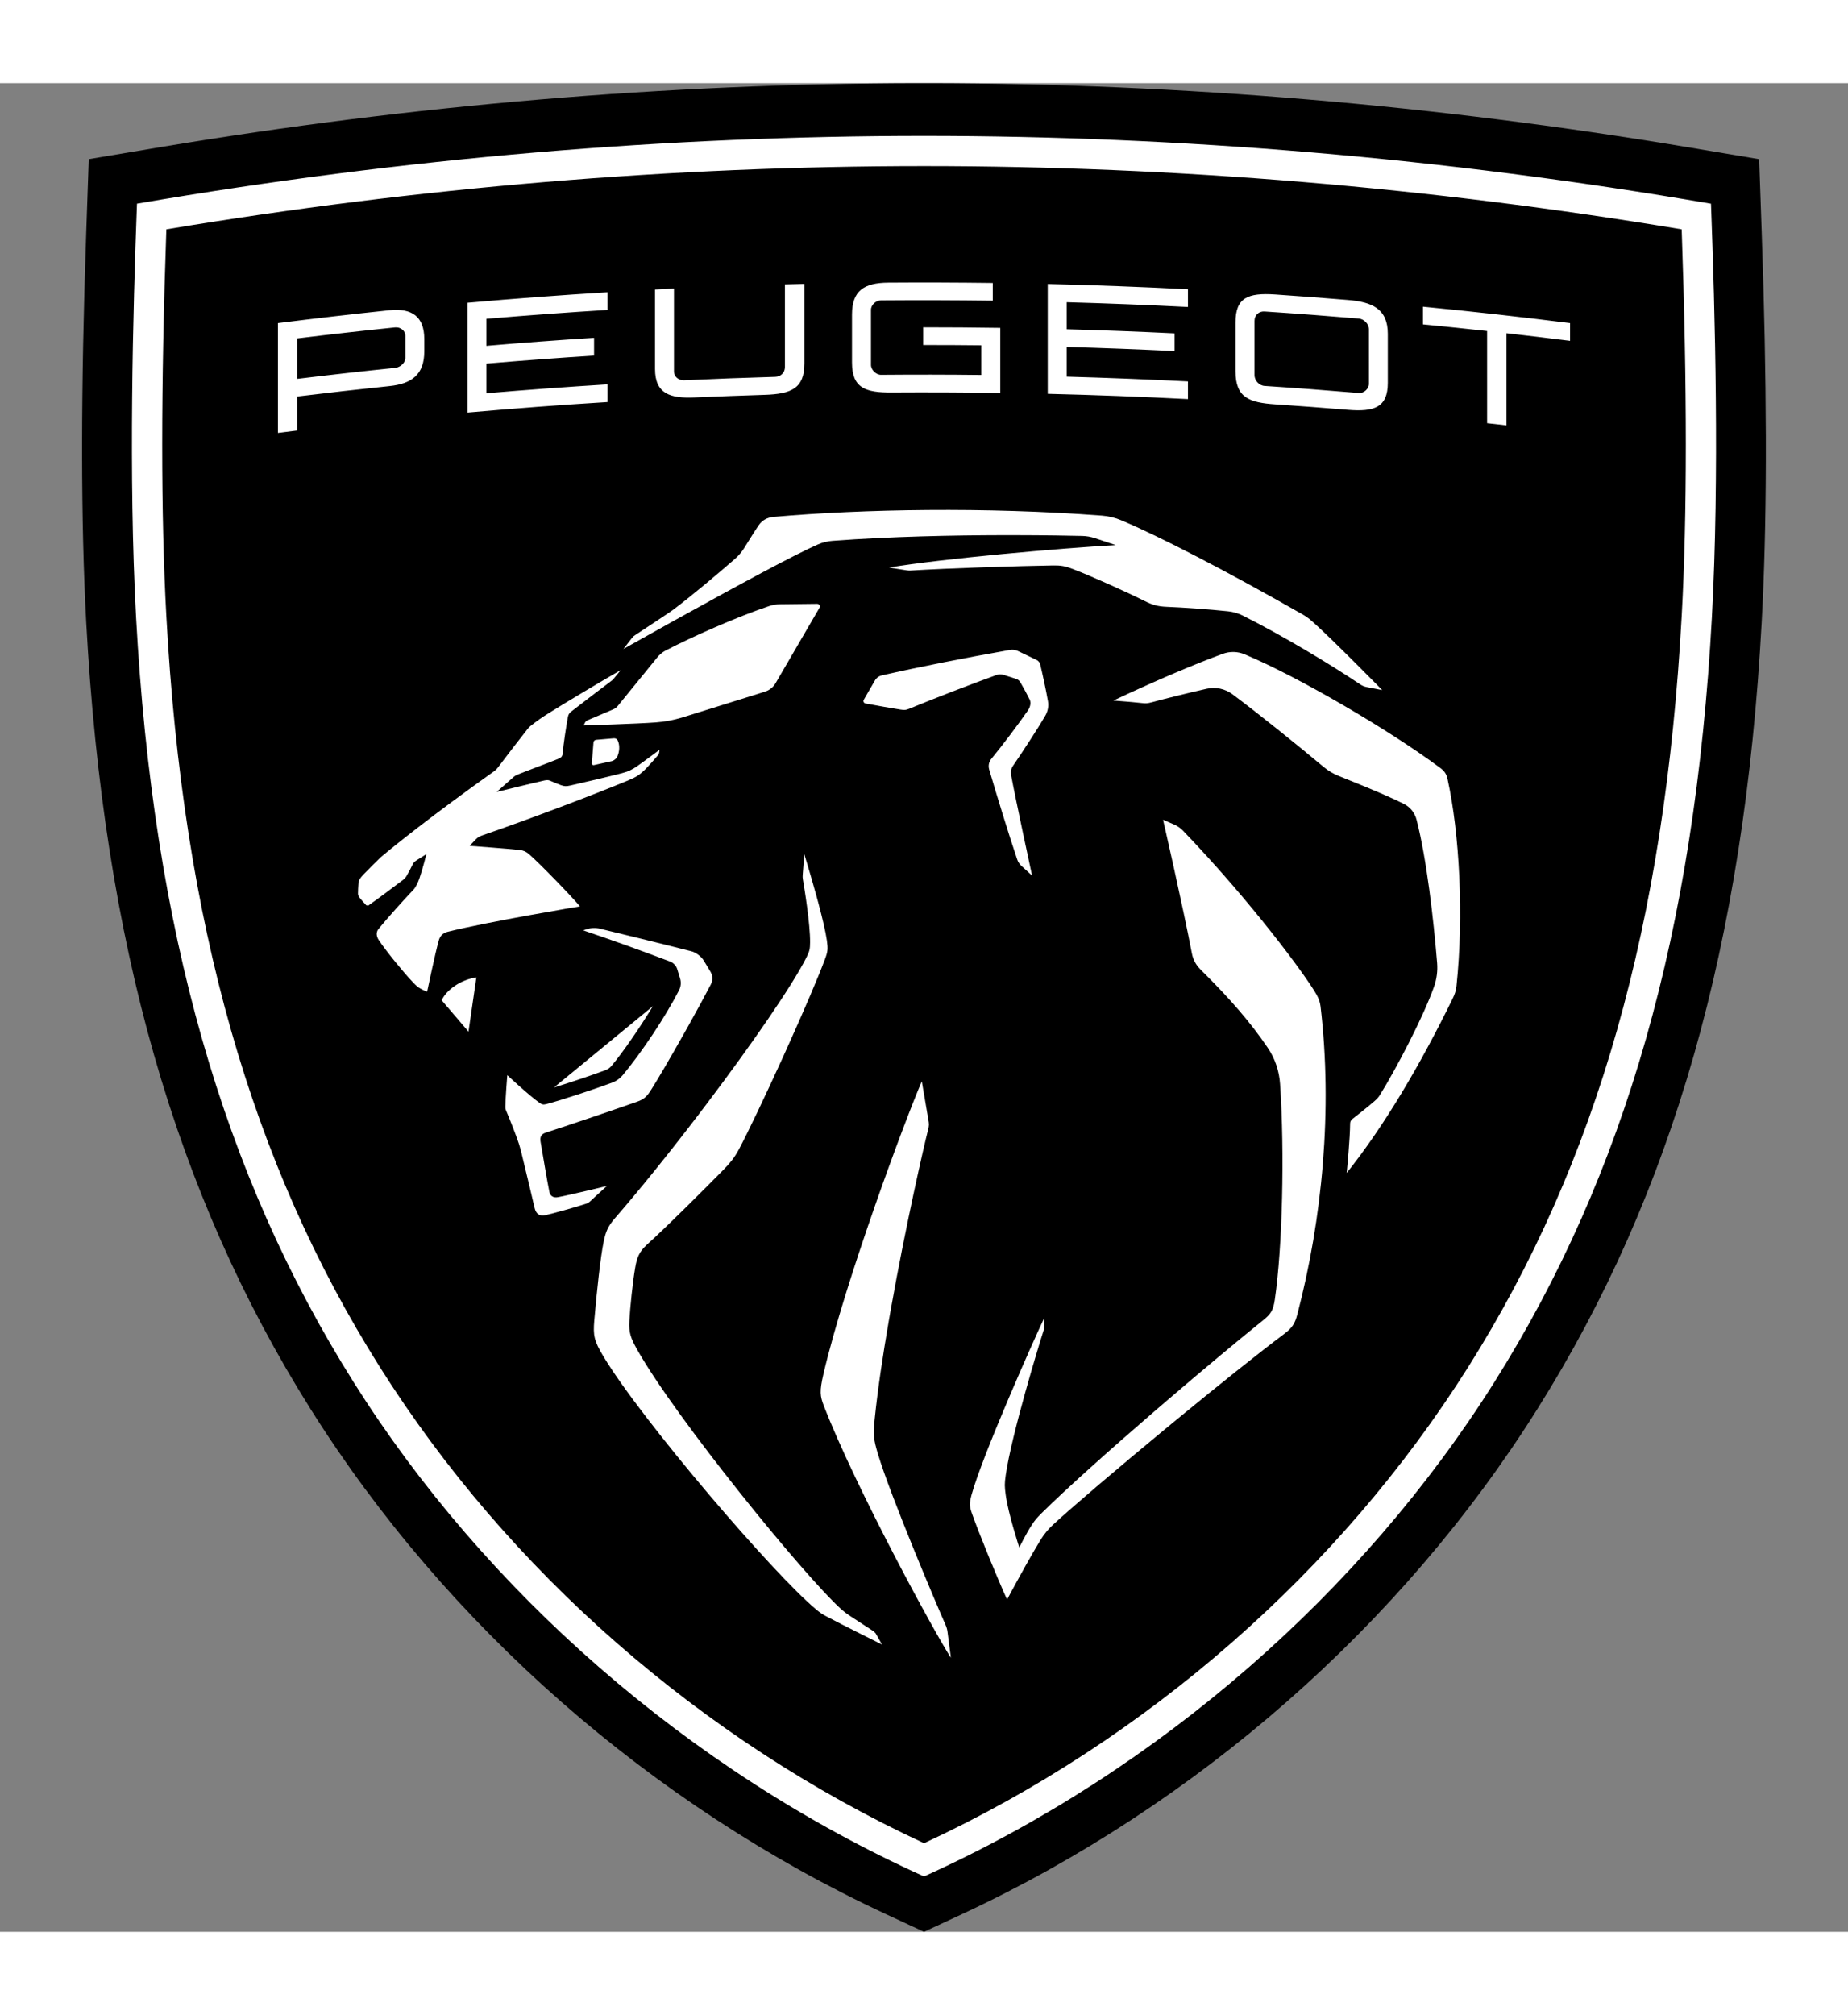 <?xml version="1.0" encoding="utf-8"?>
<!-- Generator: Adobe Illustrator 24.3.0, SVG Export Plug-In . SVG Version: 6.00 Build 0)  -->
<svg version="1.1" id="Layer_1" xmlns="http://www.w3.org/2000/svg" xmlns:xlink="http://www.w3.org/1999/xlink" x="0px" y="0px" height="109" width="100"
	 viewBox="0 0 512 512" style="enable-background:new 0 0 512 512;" xml:space="preserve">
<rect x="0" y="0" width="512" height="512" fill="#808080" stroke="none"/>
<style type="text/css">
	.st0{fill:#FFFFFF;}
	.st1{clip-path:url(#SVGID_2_);fill:#FFFFFF;}
	.st2{clip-path:url(#SVGID_2_);}
	.st3{fill-rule:evenodd;clip-rule:evenodd;fill:#FFFFFF;}
</style>
<g>
	<path class="st0" d="M22.75,100.06c0,0.8,0,1.61,0,2.4V100.06"/>
	<g>
		<defs>
			<polyline id="SVGID_1_" points="22.75,0 489.25,0 489.25,512 22.75,512 22.75,0 			"/>
		</defs>
		<clipPath id="SVGID_2_">
			<use xlink:href="#SVGID_1_"  style="overflow:visible;"/>
		</clipPath>
		<path class="st1" d="M256,512L256,512 M489.25,97.53v7.39C489.25,102.49,489.25,100.03,489.25,97.53 M256,0c-0.58,0-1.15,0-1.73,0
			h3.46C257.15,0,256.58,0,256,0"/>
		<path class="st2" d="M257.73,0h-3.46c-69.4,0.1-139.95,6.05-209.7,17.69l-19.98,3.35l-0.7,20.25
			c-0.75,21.66-1.13,41.17-1.15,58.77v2.4c0.02,17.47,0.4,33.02,1.15,46.9c4.83,88.85,24.57,158.05,62.12,217.8
			c37.65,59.92,94.3,109.64,159.52,139.98L256,512l10.44-4.85c65.22-30.34,121.89-80.06,159.52-139.98
			c37.56-59.75,57.29-128.95,62.12-217.8c0.72-13.22,1.11-27.96,1.16-44.44v-7.39c-0.05-16.93-0.43-35.61-1.15-56.24l-0.7-20.25
			l-19.99-3.35C397.67,6.05,327.13,0.1,257.73,0"/>
	</g>
	<path class="st3" d="M256,14.6c70.53,0,143.73,6,218.04,18.78c1.11,29.68,2.37,75.56,0.25,114.5
		c-4.73,86.8-23.91,154.18-60.36,212.03C377.61,417.6,321.34,467.2,256,496.66C190.66,467.2,134.39,417.6,98.06,359.91
		C61.61,302.05,42.43,234.68,37.7,147.87c-2.12-38.93-0.86-84.81,0.25-114.5C112.26,20.6,185.47,14.6,256,14.6z M256,22.96
		c-69.53,0-140.12,5.89-209.91,17.52c-1.53,44.03-1.53,79.07-0.01,106.94c4.64,85.32,23.42,151.43,59.08,208.04
		c35.65,56.6,89.11,103.35,150.85,132c61.72-28.64,115.19-75.4,150.84-132c35.66-56.6,54.43-122.71,59.08-208.04
		c1.52-27.87,1.52-62.91-0.01-106.94C396.12,28.85,325.53,22.96,256,22.96z M255.39,276.44c0,0,1.38,8.12,1.79,10.48
		c0.23,1.33,0.28,1.69-0.06,3c-1.1,4.21-6.17,26.42-10.22,49.15l-0.63,3.59c-1.66,9.57-3.09,19.08-3.92,27.21
		c-0.47,4.62-0.32,5.73,0.9,9.83c3.47,11.58,16.29,41.84,18.75,47.36c0.27,0.61,0.44,1.25,0.52,1.91l0.93,7.13
		c-4.11-6.19-26.43-47.11-35.2-69.78c-1.04-2.67-1.24-3.99-0.09-8.89C234.26,331.4,250.76,287.15,255.39,276.44z M222.83,213.54
		c0,0,1.71,5.54,3.37,11.56l0.58,2.13c1.04,3.92,1.98,7.79,2.32,10.24c0.32,2.36,0.27,2.99-0.57,5.25c-2.04,5.41-5.79,14.11-9.79,23
		l-1.72,3.82c-4.91,10.79-9.88,21.21-12.29,25.73c-1.19,2.22-2.31,3.67-4.55,5.94c-5.11,5.18-14.89,14.99-20.94,20.47
		c-2.2,2-2.79,3.7-3.24,6.28c-0.72,4.14-1.44,11.21-1.63,14.87c-0.18,3.21,0.35,4.71,2.14,7.89c10.67,18.98,46.29,62.65,56.44,71.83
		c0.74,0.66,1.27,1.11,2.82,2.14c1.49,0.99,6.36,4.14,6.36,4.14l0.48,0.52l1.76,3.09c0,0-0.16-0.08-0.46-0.23l-0.76-0.38
		c-0.61-0.3-1.42-0.7-2.35-1.17l-2.26-1.13c-3.47-1.74-7.6-3.82-9.77-4.99c-0.9-0.48-1.74-1.05-2.52-1.7
		c-11.88-9.84-48.3-52.35-59.01-70.1c-2.67-4.43-2.94-5.86-2.59-10.06c0.67-7.81,1.71-17.62,2.62-21.93
		c0.55-2.6,1.12-4.12,3.12-6.41c6.7-7.7,14.88-17.86,22.85-28.28l2.8-3.69c12.07-15.99,23.2-32,27.35-40.15
		c0.95-1.85,1.03-2.5,1.05-4.25c0.05-5.08-1.57-14.98-2-17.48c-0.07-0.39-0.08-0.79-0.05-1.18L222.83,213.54z M322.23,204l3.08,1.33
		c0.91,0.39,1.74,0.97,2.43,1.68c18.88,19.65,33.97,40.03,37,45.4c0.58,1.03,0.98,2.06,1.12,3.24c3.39,28.66,0.48,59.02-6.45,85.43
		c-0.63,2.38-1.33,3.6-3.62,5.33c-7.4,5.55-18.44,14.4-29.42,23.42l-3.46,2.85c-13.23,10.92-25.8,21.62-31.13,26.54
		c-1.34,1.24-2.51,2.64-3.46,4.19c-2.5,4.05-6.32,11.03-8.19,14.49l-0.52,0.97c-0.38,0.7-0.6,1.1-0.6,1.1
		c-2.49-5.41-7.91-18.62-9.77-23.96c-0.61-1.74-0.71-2.65-0.08-4.99c3.04-11.07,17.38-43.26,20.17-49.08l0.01,2.38
		c0,0.35-0.06,0.69-0.17,1.02c-1.26,3.81-8.97,29.17-10.53,40.18c-0.35,2.45-0.32,3.11,0,5.51c0.68,5.14,3.76,14.55,3.76,14.55
		s1.83-3.8,3.53-6.37c0.83-1.26,1.34-1.86,2.7-3.21c6.89-6.8,18.66-17.32,30.91-27.89l4.34-3.73c9.41-8.06,18.81-15.9,26.23-21.89
		c1.93-1.56,2.65-2.6,3.08-5.56c2.13-14.57,2.74-40.72,1.46-59.76c-0.24-3.59-1.41-7.07-3.44-10.05
		c-4.66-6.86-10.22-13.36-18.66-21.7c-1.2-1.2-2.02-2.72-2.33-4.39C327.73,227.96,322.23,204,322.23,204z M162.58,234.31
		c1.18-0.38,2.42-0.42,3.62-0.14c5.38,1.29,16.77,4.07,25.38,6.27c1.21,0.31,2.71,1.43,3.36,2.5l1.88,3.11
		c0.66,1.09,0.7,2.43,0.12,3.56c-1.57,3.03-3.8,7.12-6.16,11.35l-1.79,3.18c-3.29,5.82-6.56,11.43-8.42,14.38
		c-1.22,1.95-1.9,2.82-4.08,3.58c-8.47,2.97-18.99,6.52-25.25,8.55c-1.28,0.41-1.71,1.18-1.46,2.6c0.45,2.58,1.89,11.32,2.44,13.87
		c0.21,0.94,0.96,1.69,2.36,1.42c3.7-0.7,13.54-3.1,13.54-3.1s-2.9,2.68-4.64,4.26c-0.32,0.3-0.68,0.52-1.1,0.65
		c-2.68,0.89-9.23,2.73-11.27,3.17c-1.59,0.34-2.61-0.28-3.01-2.08c0,0-2.79-11.85-3.8-15.88c-0.16-0.61-0.32-1.14-0.51-1.75
		c-0.76-2.33-2.57-6.92-3.6-9.32c-0.12-0.28-0.18-0.57-0.18-0.88c0.03-2.74,0.54-8.87,0.54-8.87s6.02,5.63,8.94,7.67
		c0.65,0.46,1.05,0.55,1.85,0.35c4-1.03,13.21-4.07,18.27-5.95c1.15-0.43,2.16-1.15,2.95-2.1c5.23-6.3,11.78-16.09,15.57-23.48
		c0.52-1.02,0.62-2.18,0.29-3.27l-0.82-2.68c-0.24-0.79-1.07-1.67-1.83-1.96c-8.91-3.38-15.93-5.89-24.19-8.69L162.58,234.31z
		 M338.79,158.04c1.96-0.72,4.11-0.67,6.04,0.14c14.93,6.25,40.04,20.96,54,31.32c1.35,1,1.89,1.69,2.24,3.31
		c3.28,14.87,4.52,37.85,2.46,57.2c-0.15,1.39-0.43,2.23-1.15,3.71c-8.84,18.04-18.8,35.02-29.27,48.11l0.02-0.21
		c0.14-1.4,0.89-9.26,0.93-13.51c0.01-0.48,0.23-0.92,0.61-1.21c1.94-1.51,4.62-3.65,6.13-4.96c0.74-0.64,1.15-1.11,1.53-1.73
		c4.27-6.88,11.9-21.28,14.97-29.94c0.75-2.11,1.05-4.35,0.87-6.59c-0.99-12.07-2.89-28.8-5.71-39.72
		c-0.48-1.86-1.72-3.43-3.43-4.31c-2.44-1.25-7.23-3.43-18.14-7.79c-1.51-0.6-2.92-1.44-4.17-2.49
		c-7.15-5.99-18.33-14.98-25.29-20.15c-2.04-1.51-4.63-2.06-7.11-1.5c-5.07,1.15-11.52,2.74-15.15,3.73
		c-1.23,0.33-1.72,0.36-2.99,0.21c-0.66-0.08-1.52-0.16-2.42-0.24l-1.37-0.12c-1.58-0.13-3.07-0.25-3.65-0.29l-0.26-0.02
		C320.27,165.42,331.66,160.64,338.79,158.04z M180.89,255.63c-3.7,6.07-8.12,12.52-11.47,16.55c-0.44,0.53-1.02,0.93-1.68,1.18
		c-3.66,1.36-9.75,3.42-14.24,4.78L180.89,255.63z M131.98,247.66l-2.18,15.03l-7.43-8.69
		C123.72,251.07,127.67,248.31,131.98,247.66z M171.98,162.55l-2.03,2.49l-0.34,0.33c-1.79,1.32-9.3,7.06-11.34,8.66
		c-0.58,0.46-0.81,0.85-0.94,1.57c-0.46,2.54-1.22,7.37-1.44,10.04c-0.07,0.78-0.4,1.17-1.21,1.49c-3.49,1.41-7.62,2.9-10.96,4.24
		c-0.71,0.28-0.91,0.39-1.34,0.72c-0.33,0.26-4.77,4.21-4.77,4.21s9.65-2.37,13.2-3.17c0.85-0.19,1.21-0.14,1.99,0.23
		c0.73,0.34,1.95,0.82,2.59,1.05c0.99,0.36,1.51,0.35,2.6,0.11c3.99-0.89,10.7-2.48,14.27-3.4c1.85-0.48,2.87-0.98,4.44-2.08
		c1.71-1.19,6.04-4.43,6.04-4.43s-0.08,0.57-0.14,0.89c-0.05,0.27-0.15,0.43-0.32,0.64c-0.88,1.06-2.42,2.78-3.19,3.57
		c-1.76,1.81-2.8,2.46-5.01,3.38c-10.15,4.22-27.49,10.77-40.5,15.26c-0.85,0.3-1.22,0.54-1.85,1.18c-0.69,0.69-1.6,1.71-1.6,1.71
		s10.6,0.77,13.84,1.14c1.05,0.12,1.8,0.46,2.6,1.15c2.66,2.29,11.47,11.33,14.11,14.47c0,0-25.05,4.15-36.65,7.03
		c-1.43,0.35-2.15,1.26-2.47,2.41c-0.96,3.36-3.22,14.18-3.22,14.18s-0.81-0.26-1.93-0.9c-0.77-0.44-1.17-0.81-2.01-1.7
		c-2.74-2.89-7.26-8.43-9.43-11.64c-0.64-0.95-0.9-2.15-0.11-3.12c2.35-2.89,7.08-8.16,9.68-10.87c0.28-0.29,0.63-0.81,1-1.54
		c0.88-1.74,2.03-6.14,2.43-7.73l0.13-0.51l0.02-0.07l-0.07,0.04l-0.48,0.3c-0.64,0.4-1.69,1.06-2.13,1.34
		c-0.67,0.43-0.85,0.61-1.13,1.2c-0.42,0.88-1.16,2.28-1.72,3.24c-0.19,0.32-0.68,0.81-0.94,1.01c-3.33,2.53-7,5.26-9.62,7.1
		l-0.56-0.08c-0.33-0.33-1.73-1.91-1.98-2.29c-0.21-0.31-0.31-0.61-0.31-0.98c-0.01-0.66,0.06-1.82,0.12-2.68
		c0.08-1.02,0.37-1.51,1.62-2.8c1.4-1.44,2.92-2.96,4.52-4.52c3.92-3.29,13.83-11.31,31.53-23.91c0.33-0.24,0.64-0.52,0.88-0.85
		c1.86-2.5,7.14-9.33,8.44-10.95c0.19-0.23,0.39-0.44,0.62-0.62c2.08-1.64,3.11-2.35,5.23-3.68
		C157.09,171.3,166.63,165.65,171.98,162.55z M279.83,156.96c0.74-0.13,1.5-0.02,2.18,0.3l5.17,2.47c0.51,0.24,0.88,0.71,1.02,1.26
		c0.7,2.95,1.56,6.85,2.14,10.17c0.23,1.38-0.02,2.79-0.73,4c-2.14,3.71-6.53,10.38-8.99,13.96c-0.55,0.8-0.61,1.78-0.44,2.74
		c1.11,6.14,5.76,27.6,5.76,27.6l-2.92-2.65c-0.58-0.54-0.96-1.1-1.21-1.84c-2.08-6.07-5.97-18.75-7.76-24.92
		c-0.29-1.02-0.07-2.1,0.6-2.91c3.05-3.69,7.49-9.6,10.09-13.34c0.73-1.05,0.96-2.21,0.54-3.08c-0.6-1.22-1.6-3.08-2.57-4.76
		c-0.26-0.47-0.69-0.81-1.2-0.98l-3.51-1.12c-0.61-0.19-1.27-0.18-1.88,0.04c-7.64,2.76-17.92,6.75-24.21,9.35
		c-0.92,0.38-1.3,0.41-2.41,0.24c-1.82-0.27-7.12-1.21-9.72-1.7c-0.47-0.09-0.7-0.62-0.46-1.03l3.08-5.33
		c0.42-0.72,1.11-1.23,1.93-1.41C254.24,161.75,267.36,159.16,279.83,156.96z M170.07,181.44c0.47-0.04,0.92,0.22,1.1,0.65
		c0.62,1.44,0.45,3.06-0.15,4.44c-0.24,0.56-0.96,1.11-1.55,1.24l-4.95,1.1c-0.3,0.06-0.57-0.17-0.55-0.48l0.46-5.8
		c0.04-0.39,0.34-0.7,0.74-0.73L170.07,181.44z M226.39,144.2c0.57-0.01,0.93,0.61,0.65,1.1l-12.07,20.73
		c-0.67,1.22-1.79,2.13-3.13,2.53l-22.63,7.06c-2.63,0.79-4.85,1.22-7.58,1.43c-5.02,0.38-19.93,0.84-19.93,0.84l0.33-0.71
		c0.15-0.33,0.43-0.6,0.77-0.74l7.05-2.99c0.53-0.22,0.99-0.57,1.34-1.01l10.89-13.38c0.58-0.71,1.35-1.4,2.15-1.83
		c7.2-3.78,20-9.45,28.96-12.44c0.84-0.28,1.98-0.46,2.87-0.47L226.39,144.2z M214.29,120.12c24.97-2.19,58.76-2.78,91.04-0.35
		c1.84,0.14,3.62,0.57,5.32,1.29c10.58,4.44,29.34,14.14,50.2,26.05c0.92,0.53,1.79,1.14,2.58,1.84
		c5.53,4.86,19.53,19.15,19.53,19.15l-4.37-0.86c-0.61-0.12-1.18-0.36-1.7-0.71c-8.83-5.92-21.73-13.63-32.54-19.06
		c-1.28-0.64-2.67-1.05-4.1-1.2c-5.26-0.56-12.37-1.05-17.02-1.24c-2.29-0.09-3.86-0.48-6.1-1.61c-4.29-2.17-14.67-6.87-19.85-8.84
		c-2.21-0.84-3.34-1.04-5.51-1.01c-8.89,0.13-29.14,0.77-39.48,1.41c-0.36,0.02-0.7,0.01-1.05-0.05l-4.93-0.77
		c13.98-2.4,48.53-5.47,62.83-6.22l-5.82-1.94c-1.12-0.37-2.29-0.57-3.48-0.6c-3.1-0.07-10.01-0.21-18.97-0.22h-3.06
		c-13.57,0.03-31.04,0.36-47.15,1.57c-1.41,0.1-2.78,0.44-4.07,1.01c-6.51,2.85-22.37,11.43-38.29,20.25l-3.53,1.96
		c-4.11,2.29-8.18,4.56-12.05,6.73c0,0,1.99-2.55,2.37-3.04c0.34-0.43,0.44-0.51,0.9-0.81c0.64-0.42,2.82-1.85,5.02-3.31l1.63-1.08
		c1.32-0.88,2.5-1.67,3.17-2.12c0.33-0.22,0.54-0.38,0.95-0.69c4.79-3.6,12.35-9.95,16.86-13.89c1.02-0.89,1.89-1.92,2.6-3.07
		c1.46-2.35,3.05-4.9,4.03-6.32C211.08,121.14,212.51,120.28,214.29,120.12z M107.94,62.88c6.17-0.63,9.61,1.76,9.61,7.98v3.44
		c0,6.37-3.45,8.95-9.61,9.59c-8.53,0.89-17.06,1.85-25.58,2.89v9.41c-1.79,0.22-3.58,0.44-5.36,0.67V66.45
		C87.3,65.15,97.62,63.96,107.94,62.88z M394.24,61.9c13.6,1.32,27.19,2.84,40.76,4.55v4.91c-5.86-0.74-11.74-1.44-17.62-2.11v25.52
		c-1.78-0.2-3.57-0.4-5.37-0.6V68.64c-5.91-0.65-11.84-1.26-17.77-1.84V61.9z M168.3,57.9v4.9c-11.19,0.69-22.37,1.51-33.54,2.46
		v7.49c9.94-0.85,19.88-1.59,29.83-2.22v4.91c-9.95,0.64-19.89,1.38-29.83,2.22v8.22c11.17-0.95,22.35-1.77,33.54-2.46v4.9
		c-12.94,0.79-25.87,1.77-38.79,2.91V60.81C142.43,59.66,155.36,58.69,168.3,57.9z M342.31,66.23c0-6.82,3.39-8.23,11.04-7.71
		c6.71,0.46,13.42,0.96,20.13,1.52c6.64,0.55,11.02,2.41,11.02,9.37V83c0,6.83-3.79,8.06-11.02,7.47
		c-6.71-0.55-13.42-1.06-20.13-1.51c-7.31-0.49-11.04-1.9-11.04-9.13V66.23z M290.28,55.62c12.95,0.31,25.9,0.79,38.85,1.46v4.9
		c-11.19-0.57-22.39-1.01-33.59-1.32v7.49c9.96,0.28,19.92,0.65,29.88,1.14v4.91c-9.95-0.48-19.91-0.86-29.88-1.14v8.22
		c11.2,0.31,22.4,0.75,33.59,1.32v4.9c-12.95-0.66-25.9-1.15-38.85-1.46V55.62z M222.87,55.59V77.6c0,6.96-3.66,8.49-11.05,8.72
		c-6.43,0.2-12.86,0.44-19.3,0.72c-6.85,0.31-11.04-0.99-11.04-7.89V57.15l5.25-0.27v22.94c0,1.39,1.2,2.53,2.79,2.46
		c8.43-0.39,16.86-0.71,25.29-0.95c1.6-0.04,2.66-1.26,2.66-2.66V55.73C219.28,55.68,221.07,55.63,222.87,55.59z M350.36,63.23
		c-1.6-0.11-2.79,1.01-2.79,2.6v15.05c0,1.39,1.2,2.86,2.79,2.97c8.71,0.57,17.41,1.23,26.11,1.96c1.39,0.12,2.79-1.16,2.79-2.55
		V68.21c0-1.59-1.39-2.9-2.79-3.02C367.77,64.46,359.07,63.8,350.36,63.23z M246.1,55.24c9.65-0.07,19.31-0.03,28.96,0.09v4.9
		c-10.32-0.13-20.64-0.16-30.96-0.08c-1.4,0.01-2.79,1.22-2.79,2.62v15.24c0,1.39,1.4,2.77,2.79,2.76
		c9.26-0.08,18.51-0.07,27.77,0.04V72.6c-5.37-0.06-10.74-0.09-16.11-0.08v-4.91c7.12,0,14.25,0.05,21.37,0.16V85.8
		c-10.01-0.15-20.02-0.19-30.03-0.13c-7.33,0.05-11.05-1.21-11.05-8.31V64.1C236.05,57.47,239.38,55.29,246.1,55.24z M109.95,67.62
		l-0.42,0.01c-9.06,0.93-18.12,1.95-27.17,3.06v11.2c9.05-1.1,18.11-2.12,27.17-3.05c1.39-0.15,2.78-1.41,2.78-2.74v-6.16
		c0-1.39-1.39-2.45-2.78-2.3L109.95,67.62z"/>
</g>
</svg>
